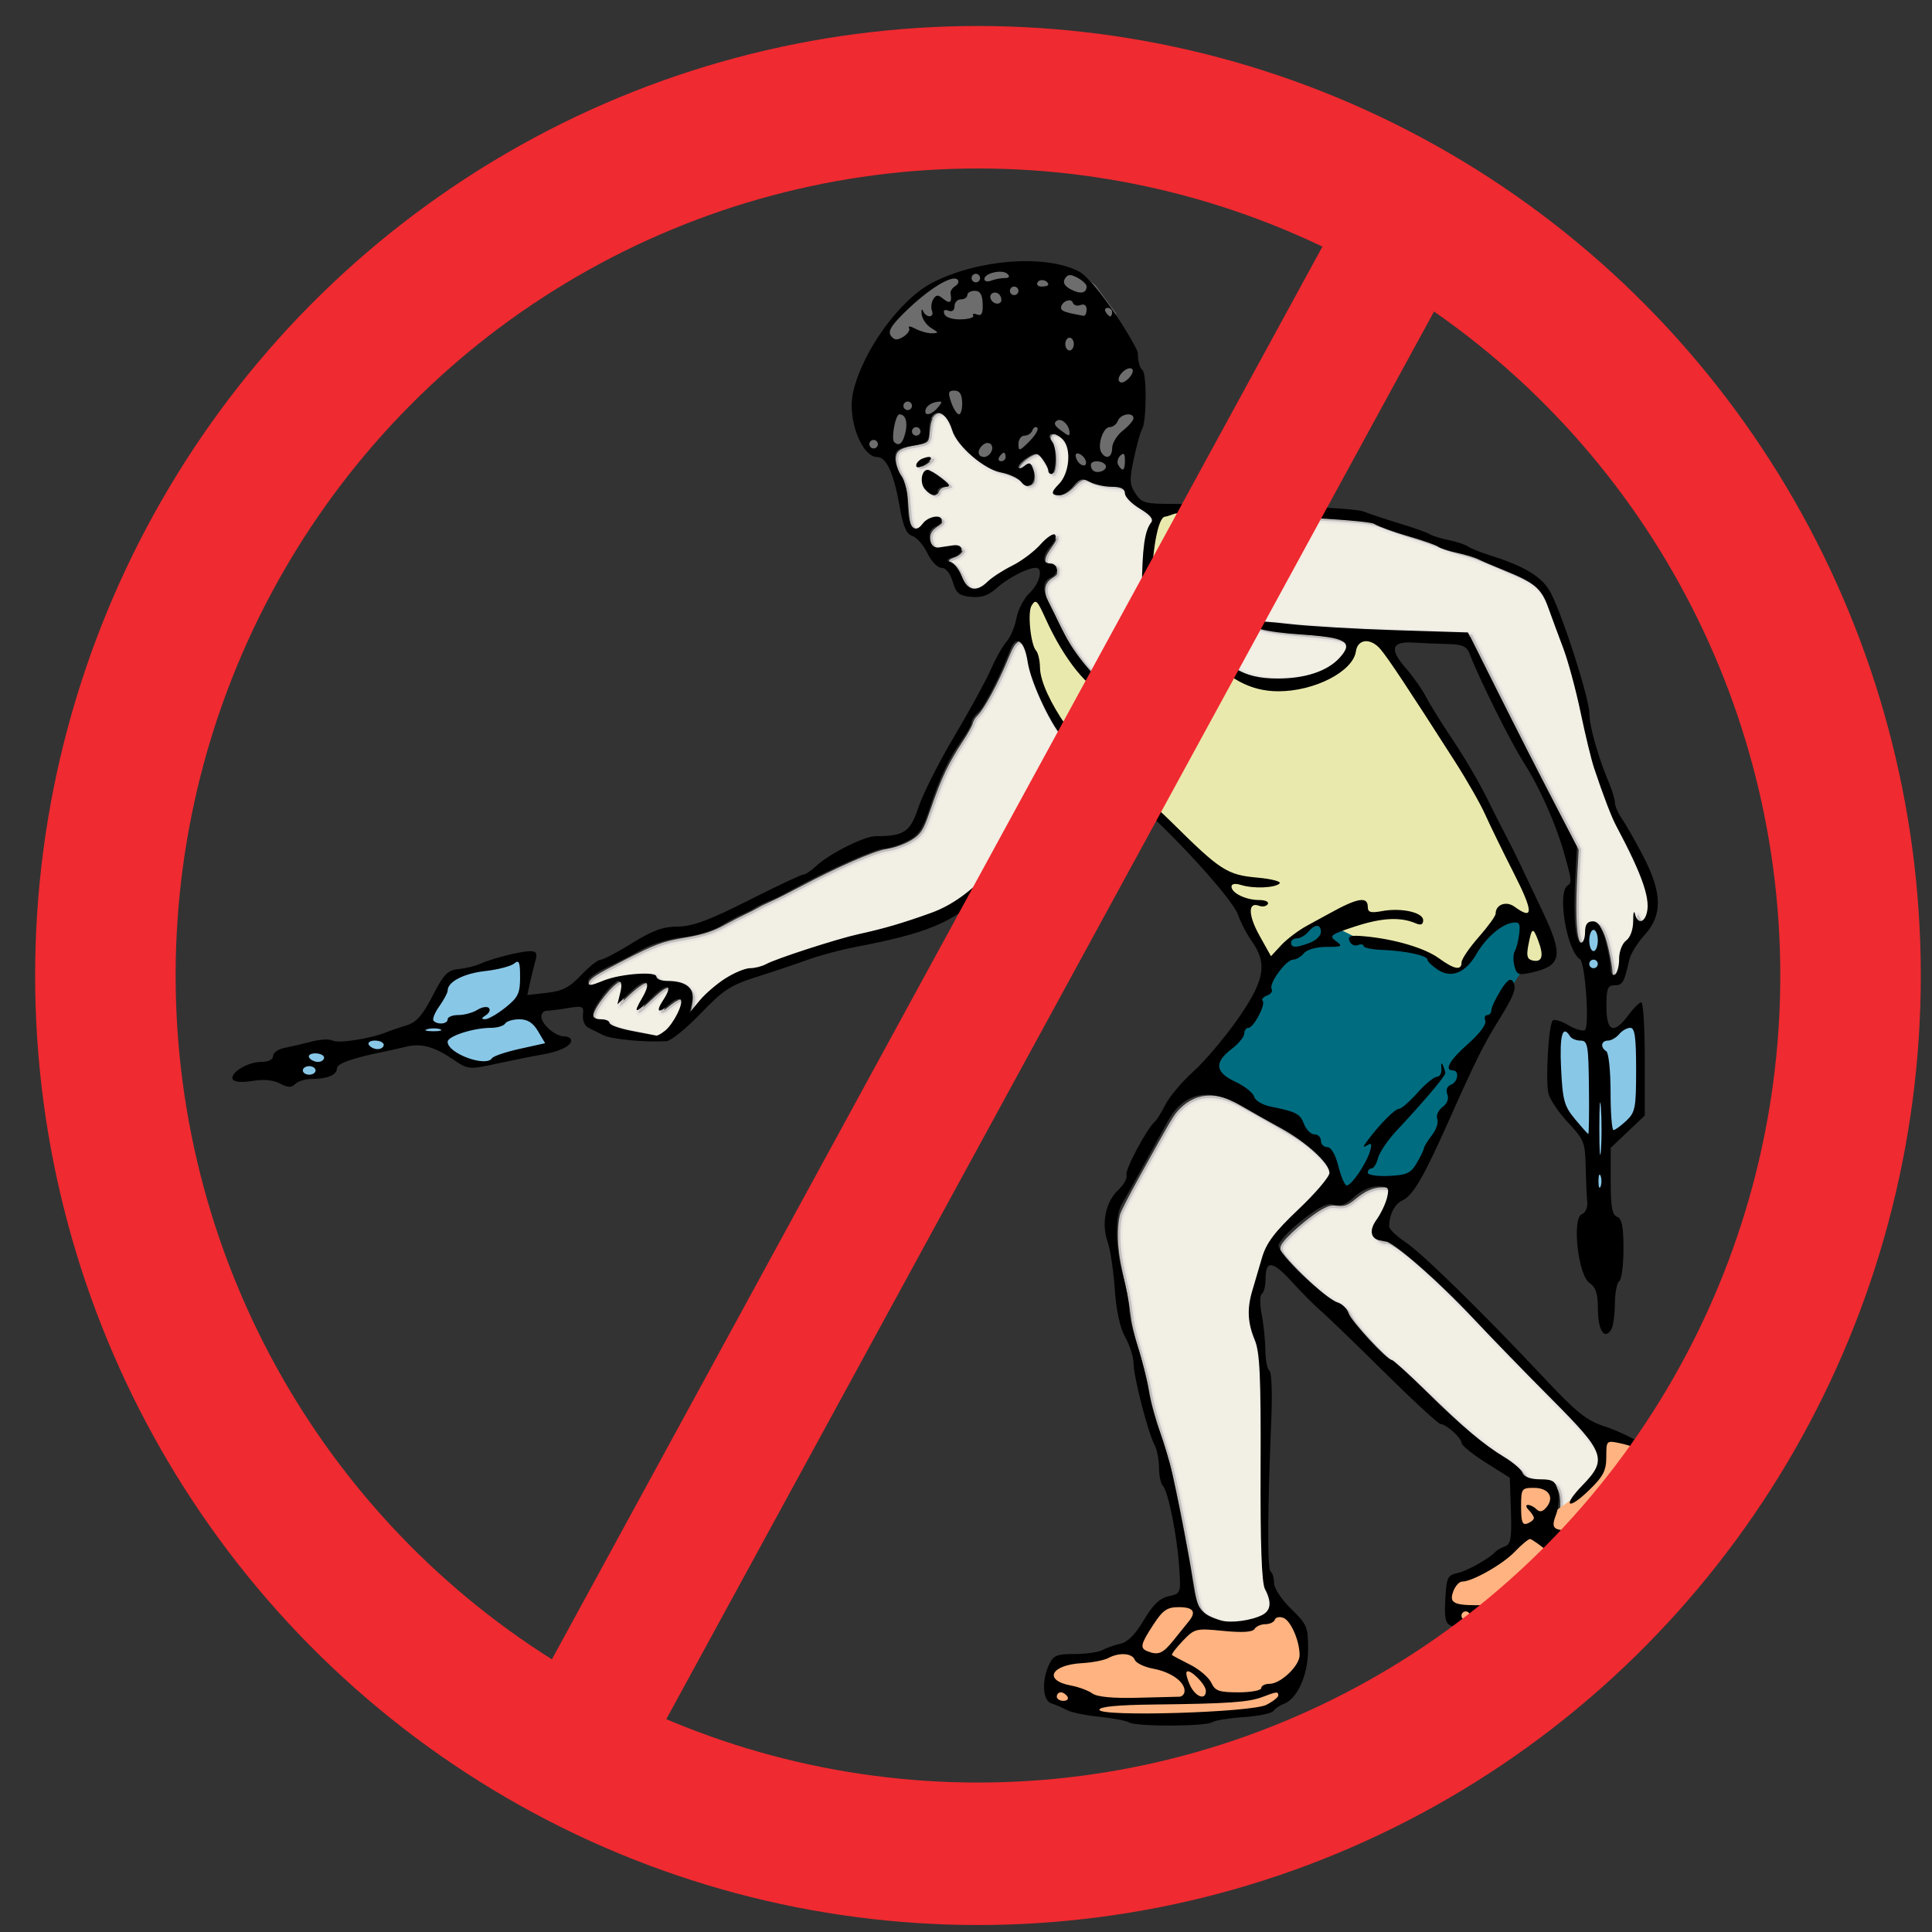 <?xml version="1.0" encoding="UTF-8" standalone="no"?>
<!-- Created with Inkscape (http://www.inkscape.org/) -->

<svg
   xmlns:dc="http://purl.org/dc/elements/1.1/"
   xmlns:cc="http://creativecommons.org/ns#"
   xmlns:rdf="http://www.w3.org/1999/02/22-rdf-syntax-ns#"
   xmlns:svg="http://www.w3.org/2000/svg"
   xmlns="http://www.w3.org/2000/svg"
   xmlns:sodipodi="http://sodipodi.sourceforge.net/DTD/sodipodi-0.dtd"
   xmlns:inkscape="http://www.inkscape.org/namespaces/inkscape"
   width="120mm"
   height="120mm"
   viewBox="0 0 120 120"
   version="1.1"
   id="svg7032"
   inkscape:version="0.92.2 5c3e80d, 2017-08-06"
   sodipodi:docname="nolawndartsboy-pd.svg">
  <rect x="0" y="0" width="120" height="120" fill="#333333" stroke="none"/>
  <defs
     id="defs7026" />
  <sodipodi:namedview
     id="base"
     pagecolor="#ffffff"
     bordercolor="#666666"
     borderopacity="1.0"
     inkscape:pageopacity="0.0"
     inkscape:pageshadow="2"
     inkscape:zoom="1.8024561"
     inkscape:cx="385.29297"
     inkscape:cy="326.29291"
     inkscape:document-units="mm"
     inkscape:current-layer="layer1"
     showgrid="false"
     inkscape:snap-global="false"
     fit-margin-top="0"
     fit-margin-left="0"
     fit-margin-right="0"
     fit-margin-bottom="0"
     inkscape:window-width="1436"
     inkscape:window-height="856"
     inkscape:window-x="4"
     inkscape:window-y="0"
     inkscape:window-maximized="1" />
  <g
     inkscape:label="Layer 1"
     inkscape:groupmode="layer"
     id="layer1"
     transform="translate(-67.321,-25.718)">
    <g
       id="g7721">
      <g
         transform="translate(14.432,-12.828)"
         id="g7656">
        <path
           style="fill:#6d6d6d;fill-opacity:1;stroke:none;stroke-width:0.265px;stroke-linecap:butt;stroke-linejoin:miter;stroke-opacity:1"
           d="m 115.411,54.895 -3.569,0.863 -0.748,0.288 -0.633,0.288 -2.648,2.936 -1.439,4.375 -0.23,1.554 0.979,1.439 h 0.806 l 1.324,-0.518 1.209,-0.345 v -1.324 l 2.13,0.748 1.439,3.166 8.692,2.533 0.288,-3.396 0.863,-3.569 -0.633,-3.166 -0.979,-1.036 -0.058,-1.727 -1.266,-1.727 -1.151,-0.921 z"
           id="path7647"
           inkscape:connector-curvature="0"
           sodipodi:nodetypes="ccccccccccccccccccccccc" />
        <path
           inkscape:connector-curvature="0"
           style="opacity:1;fill:#f2efe4;fill-opacity:1;stroke:#e8e5e2;stroke-width:1.151;stroke-miterlimit:4;stroke-dasharray:none;stroke-opacity:0.796"
           d="m 420.213,242.785 c -0.773,-6.2e-4 -1.447,0.627 -1.775,1.736 -0.124,0.419 -0.289,1.545 -0.367,2.502 -0.201,2.477 -0.601,2.829 -3.812,3.371 -2.161,0.364 -3.457,0.85 -3.842,1.438 -0.595,0.909 -0.293,2.648 0.857,4.943 1.448,2.888 1.531,3.253 1.887,8.227 0.146,2.043 0.311,2.976 0.639,3.619 0.721,1.413 1.241,1.399 2.635,-0.062 0.989,-1.037 2.164,-1.629 3.229,-1.629 1.542,0 1.822,1.247 0.471,2.094 -1.15,0.72 -1.709,1.295 -1.865,1.916 -0.218,0.869 0.097,2.074 0.701,2.678 0.493,0.493 0.66,0.533 1.672,0.402 3.223,-0.417 4.271,-0.421 4.717,-0.018 0.238,0.215 0.432,0.516 0.432,0.668 0,0.586 -1.132,1.595 -2.182,1.943 -0.595,0.198 -1.082,0.43 -1.082,0.518 0,0.088 0.334,0.319 0.742,0.514 0.848,0.404 1.716,1.583 2.713,3.686 0.846,1.785 1.505,2.352 2.742,2.352 0.956,0 0.905,0.03 3.969,-2.33 0.744,-0.573 2.211,-1.523 3.262,-2.109 3.54,-1.977 5.383,-3.275 7.459,-5.258 2.364,-2.258 3.248,-2.922 3.895,-2.922 0.666,0 0.597,1.009 -0.143,2.102 -0.329,0.486 -0.916,1.357 -1.305,1.936 -1.036,1.542 -0.894,2.707 0.33,2.707 0.568,0 1.377,0.369 1.625,0.74 0.232,0.348 0.2,1.399 -0.057,1.879 -0.122,0.228 -0.645,0.662 -1.162,0.965 -1.428,0.837 -1.797,2.112 -1.145,3.949 0.6,1.689 5.116,10.51 6.236,12.18 2.524,3.762 5.745,7.412 7.605,8.619 0.813,0.527 1.149,0.62 1.988,0.545 1.613,-0.145 2.904,-1.039 3.66,-2.537 1.828,-3.62 2.545,-9.181 3.059,-23.729 0.246,-6.973 0.558,-9.252 1.547,-11.281 0.862,-1.77 0.734,-2.035 -1.762,-3.691 -2.388,-1.585 -3.617,-2.81 -3.91,-3.9 -0.29,-1.075 -0.778,-1.309 -3.113,-1.486 -2.099,-0.159 -4.047,-0.606 -5.201,-1.195 -1.464,-0.747 -2.006,-0.593 -3.578,1.01 -1.618,1.65 -2.972,2.361 -4.096,2.15 -1.334,-0.25 -1.203,-0.767 0.84,-3.301 1.231,-1.526 1.716,-3.096 1.734,-5.609 0.013,-1.721 -0.07,-2.333 -0.389,-2.936 -0.786,-1.483 -1.949,-2.395 -3.061,-2.395 -0.704,0 -0.703,0.327 0.004,1.689 1.282,2.471 0.824,8.1 -0.613,7.549 -0.207,-0.08 -0.473,-0.51 -0.594,-0.957 -0.337,-1.251 -1.853,-3.459 -2.484,-3.617 -0.725,-0.182 -2.52,0.805 -3.561,1.957 -0.614,0.679 -0.717,0.898 -0.449,0.949 0.191,0.037 0.714,-0.183 1.164,-0.488 0.971,-0.659 1.03,-0.665 1.455,-0.174 0.787,0.91 1.075,3.136 0.543,4.188 -0.151,0.299 -0.538,0.671 -0.861,0.826 -0.695,0.333 -1.239,0.114 -2.158,-0.869 -0.688,-0.735 -2.847,-1.747 -4.531,-2.125 -4.486,-1.007 -10.177,-6.009 -11.768,-10.342 -0.545,-1.484 -1.538,-3.041 -2.148,-3.367 -0.271,-0.145 -0.539,-0.217 -0.797,-0.217 z m -2.094,10.135 c 0.302,0.008 0.49,0.087 0.49,0.232 0,0.371 -0.57,0.99 -1.445,1.57 -1.264,0.837 -2.252,0.912 -2.252,0.17 0,-0.692 0.833,-1.418 2.045,-1.783 0.446,-0.134 0.861,-0.197 1.162,-0.189 z m -0.605,3.004 c 0.262,0.008 0.626,0.104 0.922,0.256 1.727,0.885 4.309,2.951 4.309,3.447 0,0.144 -0.506,0.351 -1.123,0.463 -0.708,0.128 -1.189,0.344 -1.305,0.584 -0.101,0.209 -0.267,0.552 -0.369,0.762 -0.102,0.21 -0.482,0.411 -0.848,0.447 -0.804,0.081 -2.136,-0.983 -2.59,-2.068 -0.608,-1.455 -0.182,-3.561 0.781,-3.867 0.059,-0.019 0.135,-0.026 0.223,-0.023 z m 63.779,10.896 -0.742,0.719 c -1.579,1.528 -4.121,7.506 -4.424,10.406 -0.409,3.918 1.766,9.728 6.08,16.246 4.285,6.473 7.886,9.3 13.092,10.275 2.959,0.555 8.586,0.353 11.502,-0.412 3.934,-1.033 7.132,-3.097 8.551,-5.518 0.467,-0.796 0.523,-1.049 0.326,-1.48 -0.544,-1.193 -2.567,-1.66 -9.859,-2.279 -7.782,-0.66 -10.985,-1.247 -11.816,-2.166 -0.214,-0.236 -0.33,-0.58 -0.26,-0.764 0.18,-0.468 2.483,-0.442 7.764,0.094 7.827,0.793 18.107,1.353 32.082,1.746 4.547,0.128 8.884,0.288 9.637,0.354 l 1.367,0.119 5.893,11.783 c 5.531,11.063 9.626,19.096 16.711,32.779 l 2.984,5.766 -0.279,5.111 c -0.485,8.891 -0.326,14.3 0.477,16.307 0.645,1.611 1.241,1.051 1.496,-1.402 0.192,-1.854 0.35,-2.173 1.217,-2.475 1.591,-0.555 2.733,0.731 3.68,4.141 0.601,2.164 1.309,5.896 1.309,6.895 0,0.449 0.119,0.935 0.264,1.08 0.687,0.687 1.221,-0.407 1.494,-3.064 0.265,-2.578 0.511,-3.295 1.506,-4.383 0.447,-0.489 0.98,-1.216 1.184,-1.615 0.309,-0.604 0.757,-3.436 0.771,-4.875 0.007,-0.646 0.32,-0.425 0.77,0.543 0.885,1.905 2.246,0.802 2.445,-1.982 0.211,-2.953 -1.377,-7.476 -5.436,-15.477 -4.802,-9.466 -7.16,-16.312 -9.869,-28.668 -2.112,-9.631 -3.073,-12.963 -6.191,-21.432 -2.631,-7.146 -2.827,-7.566 -4.215,-9.039 -1.685,-1.788 -2.275,-2.095 -11.732,-6.117 -2.338,-0.994 -4.848,-1.868 -6.936,-2.416 -1.799,-0.472 -4.018,-1.195 -4.93,-1.605 -0.912,-0.41 -3.761,-1.404 -6.334,-2.207 -2.573,-0.803 -5.72,-1.879 -6.994,-2.391 -2.63,-1.056 -3.628,-1.21 -11.062,-1.717 -9.338,-0.637 -15.062,-0.851 -23.211,-0.865 z m -42.514,29.549 c -0.652,0.03 -1.249,0.96 -2.225,3.373 -2.406,5.948 -5.845,12.315 -7.48,13.848 -0.427,0.4 -0.815,1.077 -1.018,1.773 -0.191,0.657 -1.155,2.384 -2.309,4.139 -3.39,5.157 -4.98,8.507 -7.465,15.74 -1.443,4.2 -2.029,5.366 -3.283,6.521 -1.585,1.461 -4.691,2.805 -7.539,3.26 -2.936,0.469 -11.619,4.284 -20.447,8.984 -2.362,1.257 -5.247,2.705 -6.41,3.215 -1.163,0.51 -2.608,1.22 -3.211,1.578 -0.603,0.358 -1.93,1.036 -2.947,1.506 -1.017,0.47 -2.974,1.479 -4.35,2.244 -3.102,1.725 -5.447,2.499 -9.842,3.246 -5.245,0.892 -6.812,1.473 -14.191,5.26 -6.473,3.322 -7.949,4.268 -7.949,5.104 0,0.712 0.478,0.691 2.717,-0.119 3.382,-1.224 6.037,-1.701 9.631,-1.727 l 3.104,-0.021 0.486,0.602 c 0.58,0.715 1.566,1.031 3.221,1.031 2.621,0 4.823,1.219 5.195,2.877 0.118,0.526 0.077,1.366 -0.119,2.393 -0.166,0.871 -0.303,1.615 -0.303,1.656 -1.4e-4,0.041 0.724,-0.79 1.607,-1.848 3.467,-4.151 9.521,-8.116 12.412,-8.127 0.935,-0.004 2.545,-0.485 4.623,-1.381 4.558,-1.964 14.425,-5.045 22.477,-7.02 6.663,-1.634 15.226,-4.396 18.062,-5.826 3.761,-1.897 6.531,-4.057 10.559,-8.229 1.429,-1.48 3.509,-3.861 4.623,-5.291 5.177,-6.644 14.617,-22.002 14.617,-23.781 0,-0.445 -0.311,-0.942 -1.127,-1.793 -2.043,-2.13 -4.569,-6.511 -6.689,-11.607 -1.106,-2.656 -1.672,-4.473 -2.189,-7.029 -0.497,-2.455 -1.296,-4.303 -1.955,-4.512 -0.097,-0.031 -0.192,-0.043 -0.285,-0.039 z m -93.566,79.773 c -1.321,0 -6.012,5.909 -6.012,7.574 0,0.681 0.596,1.127 1.506,1.127 1.088,0 2.151,0.388 2.414,0.879 0.334,0.624 2.388,1.288 6.74,2.18 2.214,0.454 4.08,0.833 4.146,0.842 0.066,0.009 0.559,-0.261 1.096,-0.602 1.375,-0.872 2.466,-2.231 3.584,-4.463 1.057,-2.11 1.27,-3.404 0.561,-3.404 -0.449,0 -1.648,0.762 -2.953,1.879 -0.47,0.402 -1.092,0.732 -1.383,0.732 -0.462,0 -0.51,-0.072 -0.385,-0.572 0.079,-0.315 0.579,-1.315 1.111,-2.225 1.1,-1.879 1.268,-2.763 0.479,-2.523 -0.714,0.217 -1.701,1.006 -4.117,3.289 -1.981,1.872 -2.791,2.395 -2.791,1.799 0,-0.128 0.539,-1.261 1.197,-2.516 1.143,-2.179 1.459,-3.373 0.973,-3.674 -0.418,-0.258 -2.268,1.055 -4.398,3.123 -1.201,1.166 -2.123,1.91 -2.123,1.717 0,-0.188 0.203,-1.196 0.451,-2.24 0.459,-1.931 0.426,-2.922 -0.096,-2.922 z m 138.033,26.668 c -2.552,-0.027 -4.768,0.955 -6.752,2.957 -1.351,1.364 -1.614,1.807 -9.141,15.408 -2.645,4.779 -4.517,8.412 -4.703,9.123 -0.472,1.809 -0.606,4.865 -0.33,7.582 0.252,2.479 0.51,3.853 1.727,9.186 0.368,1.615 0.813,4.167 0.988,5.67 0.342,2.929 0.76,4.771 2.098,9.232 1.042,3.477 2.06,7.544 2.395,9.572 0.431,2.615 1.269,5.698 2.928,10.77 0.881,2.692 1.862,5.923 2.18,7.18 1.235,4.887 3.973,18.889 5.213,26.65 1.094,6.852 1.754,8.005 5.332,9.34 0.779,0.291 1.612,0.58 1.852,0.643 0.877,0.228 4.833,-0.076 6.455,-0.496 3.373,-0.873 4.425,-1.838 4.234,-3.885 -0.059,-0.629 -0.343,-1.662 -0.633,-2.295 -0.29,-0.633 -0.589,-1.489 -0.664,-1.902 -0.436,-2.409 -0.639,-9.905 -0.809,-29.797 -0.117,-13.783 -0.279,-22.915 -0.424,-23.912 -0.129,-0.887 -0.634,-2.796 -1.121,-4.242 -0.749,-2.222 -0.902,-2.991 -0.998,-4.969 -0.07,-1.433 -0.011,-2.861 0.15,-3.684 0.401,-2.038 3.21,-11.383 3.734,-12.424 1.006,-1.996 2.662,-3.955 7.482,-8.855 4.911,-4.992 6.545,-6.831 7.197,-8.092 0.293,-0.566 0.28,-0.712 -0.131,-1.641 -0.592,-1.337 -4.026,-4.717 -6.693,-6.586 -1.899,-1.33 -11.616,-6.945 -14.953,-8.641 -2.44,-1.24 -4.628,-1.871 -6.613,-1.893 z m 40.273,21.527 c -1.85,0.008 -3.666,0.795 -5.689,2.465 -2.07,1.709 -2.893,2.027 -4.781,1.852 -1.428,-0.133 -1.635,-0.096 -2.9,0.531 -3.015,1.494 -9.491,7.141 -9.855,8.594 -0.077,0.308 0.003,0.804 0.189,1.164 0.85,1.643 6.505,7.373 10.041,10.172 0.836,0.662 2.288,1.615 3.225,2.119 1.722,0.927 2.125,1.326 2.936,2.902 1.113,2.165 7.405,9.046 9.566,10.461 1.54,1.008 3.625,2.878 8.906,7.984 8.216,7.944 11.832,11.027 16.707,14.244 3.323,2.193 4.998,3.553 5.447,4.422 0.501,0.968 1.468,1.334 4.303,1.627 2.173,0.225 2.655,0.345 3.107,0.77 0.775,0.728 1.236,2.535 1.139,4.465 -0.045,0.885 -0.026,1.583 0.041,1.553 0.77,-0.352 2.627,-1.938 3.094,-2.641 0.328,-0.494 1.526,-1.918 2.664,-3.166 2.407,-2.64 3.157,-3.96 3.154,-5.551 -0.005,-2.692 -1.655,-4.761 -13.363,-16.75 -5.266,-5.392 -10.702,-10.978 -12.078,-12.414 -13.554,-14.139 -22.508,-22.082 -24.893,-22.082 -1.085,0 -2.088,-0.582 -2.436,-1.414 -0.405,-0.969 -0.179,-1.94 0.805,-3.484 1.121,-1.758 2.347,-4.473 2.629,-5.818 0.359,-1.712 0.065,-2.013 -1.957,-2.004 z"
           transform="scale(0.265)"
           id="path7620" />
        <path
           style="fill:#89c7e7;fill-opacity:1;stroke:none;stroke-width:0.265px;stroke-linecap:butt;stroke-linejoin:miter;stroke-opacity:1"
           d="m 152.136,96.052 0.288,1.439 -0.115,5.468 0.748,-0.173 1.612,-1.036 v 3.742 l 0.115,2.245 -1.842,1.727 h -0.115 v 3.626 l -0.691,3.511 -0.403,-6.907 -0.633,-0.921 -1.439,-1.957 -0.23,-4.663 1.554,0.691 0.691,0.115 -0.173,-4.317 -0.058,-1.554 v -0.748 l 0.403,-0.23 z m -66.369,2.821 -0.403,2.072 1.151,1.554 1.036,0.921 -4.317,1.151 -1.151,0.173 -3.281,-1.784 -1.439,0.518 -2.533,0.691 -1.209,0.173 -0.576,1.094 -2.36,-0.115 1.151,-1.612 2.59,-0.173 2.302,-0.633 2.36,-0.345 1.842,-3.339 3.799,-0.979 h 1.036 z"
           id="path7618"
           inkscape:connector-curvature="0" />
        <path
           style="fill:#ffb380;stroke:none;stroke-width:0.265px;stroke-linecap:butt;stroke-linejoin:miter;stroke-opacity:1"
           d="m 126.521,137.726 1.094,1.439 0.345,0.173 2.245,0.173 2.475,-1.036 1.209,1.497 v 1.554 l -0.979,2.418 -1.497,0.921 -7.31,0.518 -2.418,-0.345 -2.187,-0.403 -1.381,-0.748 0.23,-2.13 3.051,-0.518 1.957,-0.403 0.863,-1.612 0.921,-1.094 z m 26.248,-2.36 -2.245,2.763 -0.633,0.518 -2.302,0.403 -4.49,0.345 -0.23,-1.094 v -1.381 l 2.302,-0.921 2.302,-2.015 -0.345,-0.576 -0.058,-2.59 2.072,-0.058 0.173,0.863 -0.345,1.151 2.015,-1.439 1.266,-1.266 0.115,-2.245 1.036,-0.173 2.475,1.381 0.288,2.763 -0.806,1.612 -0.576,0.806 -1.497,0.345 z"
           id="path7616"
           inkscape:connector-curvature="0" />
        <path
           style="fill:#eae9ad;fill-opacity:1;stroke:none;stroke-width:0.265px;stroke-linecap:butt;stroke-linejoin:miter;stroke-opacity:1"
           d="m 132.392,99.678 -1.381,-2.475 -2.475,-4.144 -3.626,-3.742 -2.705,-2.13 -2.36,-2.015 -1.727,-2.36 -1.036,-2.36 -0.288,-1.612 -0.576,-1.784 0.863,-1.439 0.403,-0.345 1.266,2.993 1.727,2.418 1.439,0.863 0.921,-0.173 1.036,-1.497 0.173,-3.569 -0.058,-3.339 0.403,-1.554 0.748,-1.266 1.784,-0.058 -0.863,1.612 -0.403,2.36 1.266,3.396 1.439,1.842 2.015,1.612 2.993,0.173 2.13,-0.691 0.863,-0.806 0.921,-1.727 1.669,0.288 0.288,1.036 3.742,5.699 5.353,9.958 0.863,3.281 -1.094,0.633 -12.318,0.633 z"
           id="path7614"
           inkscape:connector-curvature="0" />
        <path
           style="fill:#006c80;fill-opacity:1;stroke:none;stroke-width:0.265px;stroke-linecap:butt;stroke-linejoin:miter;stroke-opacity:1"
           d="m 136.019,95.303 -1.842,0.806 -1.266,0.806 -1.209,2.072 -1.209,2.648 -2.993,3.511 4.029,2.59 2.705,1.612 1.151,0.979 0.518,2.072 0.633,0.23 1.151,-0.691 2.475,0.115 0.921,-0.863 3.281,-6.85 2.072,-3.972 1.036,-1.612 -0.23,-0.576 0.518,-2.36 -1.381,-0.691 -1.669,1.9 -0.921,1.497 -0.23,0.23 h -0.806 l -1.036,-0.921 -1.957,-0.576 -1.9,-0.115 -2.072,-1.036 z"
           id="path7069"
           inkscape:connector-curvature="0" />
        <path
           style="fill:#000000;stroke-width:0.265"
           d="m 123.025,145.529 c -0.218,-0.116 -1.067,-0.276 -1.886,-0.356 -0.819,-0.08 -1.712,-0.265 -1.984,-0.413 -0.272,-0.147 -0.704,-0.332 -0.958,-0.411 -0.545,-0.169 -0.623,-1.371 -0.156,-2.396 0.268,-0.587 0.472,-0.674 1.591,-0.674 0.706,0 1.491,-0.112 1.743,-0.249 0.253,-0.137 0.757,-0.314 1.121,-0.393 0.436,-0.095 0.926,-0.594 1.437,-1.461 0.563,-0.955 0.987,-1.362 1.543,-1.484 0.761,-0.167 0.766,-0.182 0.656,-1.796 -0.135,-1.985 -0.681,-4.712 -1.012,-5.054 -0.134,-0.138 -0.243,-0.652 -0.243,-1.142 0,-0.49 -0.126,-1.126 -0.28,-1.415 -0.405,-0.757 -1.293,-4.21 -1.301,-5.055 -0.003,-0.396 -0.236,-1.128 -0.516,-1.627 -0.328,-0.585 -0.56,-1.646 -0.651,-2.985 -0.078,-1.142 -0.278,-2.467 -0.444,-2.943 -0.401,-1.145 -0.125,-2.479 0.664,-3.22 0.351,-0.33 0.58,-0.752 0.509,-0.938 -0.114,-0.298 1.312,-2.962 1.771,-3.31 0.096,-0.073 0.387,-0.546 0.646,-1.052 0.259,-0.506 1.044,-1.434 1.744,-2.063 0.7,-0.629 1.933,-2.087 2.741,-3.239 1.67,-2.384 1.869,-3.452 0.896,-4.819 -0.315,-0.442 -0.705,-1.19 -0.867,-1.661 -0.408,-1.187 -5.521,-6.608 -7.291,-7.732 -0.8,-0.508 -1.717,-1.163 -2.037,-1.457 l -0.582,-0.533 -0.741,1.256 c -0.408,0.691 -0.89,1.412 -1.072,1.602 -0.182,0.19 -0.331,0.418 -0.331,0.506 0,0.476 -2.538,3.894 -3.711,4.997 -1.967,1.85 -3.509,2.494 -8.063,3.366 -0.873,0.167 -2.183,0.52 -2.91,0.784 -0.728,0.264 -2.156,0.744 -3.175,1.066 -1.606,0.508 -2.067,0.809 -3.469,2.269 -0.889,0.926 -1.842,1.699 -2.117,1.717 -1.286,0.085 -3.427,-0.115 -3.921,-0.366 -0.301,-0.153 -0.726,-0.366 -0.944,-0.473 -0.218,-0.107 -0.366,-0.462 -0.328,-0.788 0.064,-0.546 -0.01,-0.58 -0.926,-0.428 -0.547,0.09 -1.144,0.166 -1.326,0.167 -0.182,0.002 -0.331,0.163 -0.331,0.359 0,0.479 0.862,1.232 1.41,1.232 0.243,0 0.442,0.115 0.442,0.255 0,0.346 -0.735,0.697 -1.852,0.885 -0.509,0.085 -1.737,0.331 -2.729,0.546 -1.782,0.387 -1.814,0.384 -2.759,-0.257 -1.175,-0.797 -1.975,-1.013 -2.917,-0.785 -0.397,0.096 -1.02,0.235 -1.384,0.309 -1.944,0.394 -2.91,0.738 -2.91,1.037 0,0.406 -0.592,0.655 -1.556,0.655 -0.396,0 -0.86,0.14 -1.031,0.312 -0.24,0.24 -0.46,0.233 -0.948,-0.028 -0.41,-0.219 -1.014,-0.277 -1.698,-0.161 -0.626,0.106 -1.129,0.07 -1.226,-0.086 -0.238,-0.386 0.899,-1.095 1.756,-1.095 0.45,0 0.735,-0.142 0.735,-0.367 0,-0.202 0.327,-0.43 0.728,-0.507 0.4,-0.077 1.162,-0.254 1.693,-0.393 0.531,-0.139 1.106,-0.165 1.279,-0.059 0.317,0.196 2.338,-0.113 3.312,-0.506 0.291,-0.118 0.879,-0.319 1.306,-0.448 0.586,-0.177 0.976,-0.623 1.593,-1.821 0.693,-1.348 0.935,-1.599 1.605,-1.663 0.434,-0.042 1.027,-0.185 1.318,-0.318 0.729,-0.334 2.542,-0.794 3.14,-0.795 0.386,-10e-4 0.457,0.128 0.324,0.594 -0.093,0.327 -0.245,0.94 -0.336,1.362 l -0.167,0.767 1.217,-0.137 c 0.961,-0.108 1.408,-0.339 2.123,-1.097 0.498,-0.528 1.043,-0.96 1.212,-0.96 0.168,0 1.047,-0.462 1.953,-1.026 1.265,-0.788 1.923,-1.028 2.838,-1.034 0.921,-0.006 1.913,-0.373 4.386,-1.62 1.758,-0.887 3.298,-1.612 3.423,-1.612 0.125,0 0.475,-0.233 0.777,-0.517 0.815,-0.766 2.994,-1.864 3.698,-1.864 1.787,0 2.153,-0.248 2.673,-1.81 0.274,-0.824 1.277,-2.807 2.228,-4.408 0.952,-1.601 1.972,-3.467 2.267,-4.146 0.295,-0.68 0.732,-1.454 0.971,-1.72 0.239,-0.266 0.515,-0.92 0.614,-1.454 0.099,-0.533 0.466,-1.239 0.816,-1.567 0.631,-0.592 0.869,-1.564 0.384,-1.564 -0.507,0 -1.75,0.645 -2.428,1.26 -0.507,0.459 -0.938,0.607 -1.587,0.545 -0.748,-0.072 -0.932,-0.224 -1.145,-0.945 -0.156,-0.528 -0.425,-0.86 -0.697,-0.86 -0.246,0 -0.637,-0.406 -0.876,-0.91 -0.237,-0.5 -0.656,-0.981 -0.931,-1.068 -0.372,-0.118 -0.572,-0.579 -0.787,-1.811 -0.356,-2.047 -0.822,-3.086 -1.384,-3.088 -0.987,-0.005 -1.882,-2.379 -1.514,-4.016 0.575,-2.557 2.912,-5.786 4.942,-6.824 2.801,-1.434 6.914,-1.762 9.029,-0.722 1.156,0.565 3.707,4.753 3.716,5.094 0,0.483 0.124,0.955 0.276,1.049 0.291,0.18 0.276,3.24 -0.018,3.697 -0.094,0.146 -0.319,0.955 -0.5,1.799 -0.287,1.334 -0.275,1.619 0.095,2.183 0.385,0.587 0.602,0.648 2.303,0.648 5.337,0 11.283,0.236 11.868,0.472 0.364,0.146 1.376,0.482 2.249,0.747 0.873,0.264 1.707,0.561 1.852,0.659 0.146,0.098 0.681,0.266 1.191,0.372 0.509,0.106 1.045,0.283 1.191,0.393 0.146,0.11 0.741,0.35 1.323,0.535 2.276,0.721 3.322,1.371 3.839,2.385 0.774,1.517 2.378,6.544 2.378,7.452 0,0.794 0.548,2.726 1.236,4.356 0.193,0.459 0.352,0.998 0.352,1.198 0,0.2 0.193,0.64 0.43,0.978 0.236,0.338 0.832,1.385 1.323,2.327 1.188,2.279 1.214,3.674 0.09,4.9 -0.442,0.482 -0.87,1.174 -0.951,1.538 -0.314,1.412 -0.415,1.587 -0.91,1.587 -0.437,0 -0.511,0.192 -0.511,1.323 0,1.574 0.461,1.752 1.365,0.529 0.323,-0.437 0.684,-0.794 0.802,-0.794 0.118,0 0.215,1.583 0.215,3.517 v 3.517 l -1.058,1.003 -1.058,1.003 v 2.066 c 0,1.592 0.091,2.101 0.397,2.218 0.3,0.115 0.397,0.601 0.397,1.997 0,1.015 -0.119,1.918 -0.265,2.008 -0.146,0.09 -0.266,0.722 -0.269,1.405 -0.002,0.683 -0.108,1.405 -0.235,1.606 -0.415,0.656 -0.819,0.027 -0.819,-1.274 0,-0.976 -0.124,-1.36 -0.527,-1.638 -0.71,-0.489 -1.098,-4.027 -0.468,-4.269 0.225,-0.086 0.369,-0.418 0.332,-0.769 -0.035,-0.339 -0.079,-1.332 -0.097,-2.206 -0.031,-1.468 -0.114,-1.674 -1.085,-2.705 -0.578,-0.614 -1.129,-1.427 -1.225,-1.806 -0.199,-0.794 0.004,-4.284 0.265,-4.545 0.096,-0.096 0.529,0.034 0.961,0.289 0.432,0.255 0.896,0.397 1.03,0.314 0.304,-0.188 0.031,-4.187 -0.301,-4.404 -0.827,-0.541 -1.43,-4.176 -0.761,-4.589 0.269,-0.167 0.254,-0.308 -0.223,-1.999 -0.519,-1.843 -1.523,-4.093 -2.522,-5.655 -0.813,-1.27 -2.739,-5.143 -3.341,-6.714 -0.184,-0.482 -0.444,-0.601 -1.359,-0.623 -0.622,-0.015 -1.588,-0.056 -2.148,-0.091 -1.351,-0.084 -1.498,0.407 -0.472,1.576 0.449,0.512 1.015,1.316 1.258,1.787 0.242,0.471 1.001,1.69 1.686,2.708 0.685,1.019 1.627,2.626 2.094,3.572 0.467,0.946 1.009,2.017 1.206,2.381 0.197,0.364 0.611,1.197 0.921,1.852 0.31,0.655 0.903,1.905 1.319,2.778 1.329,2.79 1.225,3.414 -0.64,3.835 -0.843,0.19 -0.951,0.15 -1.091,-0.408 -0.085,-0.34 -0.075,-0.748 0.022,-0.906 0.098,-0.158 0.222,-0.639 0.276,-1.07 0.083,-0.653 0.013,-0.77 -0.416,-0.704 -0.702,0.107 -1.653,0.933 -2.237,1.942 -0.678,1.171 -1.555,1.532 -2.392,0.983 -0.358,-0.235 -0.651,-0.518 -0.651,-0.631 0,-0.258 -1.379,-0.552 -2.844,-0.608 -0.618,-0.023 -1.124,-0.131 -1.124,-0.238 0,-0.108 -0.163,-0.133 -0.363,-0.057 -0.2,0.077 -0.431,-0.038 -0.514,-0.254 -0.122,-0.317 0.059,-0.374 0.933,-0.294 1.862,0.17 3.746,0.727 4.622,1.365 0.956,0.696 1.407,0.778 1.407,0.254 0,-0.198 0.476,-0.901 1.058,-1.562 0.582,-0.661 1.058,-1.318 1.058,-1.46 0,-0.571 0.656,-0.813 1.176,-0.433 1.191,0.871 1.178,0.325 -0.052,-2.095 -0.691,-1.359 -1.489,-2.996 -1.775,-3.638 -0.286,-0.642 -1.129,-2.12 -1.874,-3.284 -2.911,-4.549 -4.121,-6.374 -4.617,-6.966 -0.612,-0.73 -1.424,-0.665 -1.537,0.123 -0.179,1.248 -2.567,2.478 -4.812,2.478 -1.727,0 -3.155,-0.767 -4.606,-2.476 -2.168,-2.554 -2.968,-5.557 -1.91,-7.171 0.56,-0.854 0.564,-1.574 0.009,-1.361 -0.23,0.088 -0.467,0.161 -0.526,0.161 -0.451,0 -0.834,2.139 -0.878,4.897 -0.058,3.623 -0.335,4.957 -1.216,5.837 -0.531,0.531 -0.742,0.584 -1.482,0.372 -1.178,-0.338 -2.695,-2.214 -3.848,-4.756 -0.535,-1.181 -0.611,-1.251 -0.878,-0.819 -0.258,0.417 -0.054,2.423 0.283,2.79 0.127,0.138 0.237,0.614 0.243,1.058 0.026,1.727 2.728,5.623 4.618,6.658 0.728,0.398 2.335,1.728 3.572,2.955 3.015,2.99 3.43,3.258 5.318,3.429 0.875,0.079 1.493,0.242 1.373,0.362 -0.281,0.281 -1.627,0.334 -2.392,0.095 -0.365,-0.114 -0.595,-0.075 -0.595,0.1 0,0.401 0.892,0.834 1.718,0.834 0.382,0 0.624,0.114 0.538,0.253 -0.086,0.139 -0.33,0.186 -0.543,0.105 -0.7,-0.269 -0.685,0.58 0.033,1.866 l 0.707,1.265 0.636,-0.686 c 0.35,-0.377 1.078,-0.925 1.617,-1.218 0.54,-0.292 1.16,-0.631 1.378,-0.752 1.744,-0.97 2.381,-1.078 2.381,-0.406 0,0.339 0.179,0.393 0.878,0.262 1.193,-0.224 2.562,0.077 2.562,0.564 0,0.273 -0.141,0.332 -0.463,0.194 -0.95,-0.407 -2.099,-0.349 -3.749,0.19 -1.547,0.505 -1.655,0.586 -1.206,0.914 0.445,0.326 0.389,0.36 -0.584,0.36 -0.634,0 -1.212,0.163 -1.406,0.397 -0.181,0.218 -0.485,0.397 -0.676,0.397 -0.434,0 -1.526,1.5 -1.327,1.823 0.081,0.131 -0.047,0.313 -0.286,0.405 -0.238,0.091 -0.361,0.238 -0.274,0.326 0.214,0.214 -0.558,1.68 -0.884,1.68 -0.142,0 -0.258,0.161 -0.258,0.357 0,0.197 -0.357,0.631 -0.794,0.966 -1.088,0.834 -1.015,1.441 0.246,2.029 0.572,0.267 1.093,0.681 1.159,0.92 0.065,0.24 0.519,0.516 1.011,0.615 1.621,0.327 1.846,0.445 2.091,1.089 0.134,0.351 0.424,0.639 0.646,0.639 0.222,0 0.403,0.179 0.403,0.397 0,0.218 0.177,0.397 0.393,0.397 0.245,0 0.506,0.448 0.693,1.191 0.165,0.655 0.397,1.191 0.515,1.191 0.292,0 1.195,-1.31 1.435,-2.084 0.152,-0.49 0.116,-0.581 -0.164,-0.412 -0.278,0.167 -0.272,0.1 0.025,-0.298 0.762,-1.02 1.705,-1.969 1.958,-1.969 0.142,0 0.655,-0.446 1.141,-0.992 0.485,-0.546 1.032,-0.995 1.214,-0.998 0.182,-0.003 0.305,-0.241 0.273,-0.529 -0.032,-0.288 0.007,-0.377 0.086,-0.199 0.079,0.178 0.151,0.401 0.159,0.495 0.015,0.177 -1.304,1.737 -3.031,3.585 -0.546,0.584 -1.065,1.35 -1.153,1.702 -0.088,0.352 -0.267,0.64 -0.397,0.64 -0.13,0 -0.236,0.118 -0.236,0.263 0,0.146 0.577,0.236 1.302,0.203 1.108,-0.05 1.366,-0.167 1.731,-0.785 0.236,-0.399 0.439,-0.818 0.451,-0.931 0.012,-0.113 0.238,-0.48 0.503,-0.817 0.265,-0.337 0.414,-0.789 0.331,-1.005 -0.083,-0.216 0.062,-0.548 0.322,-0.739 0.292,-0.214 0.408,-0.516 0.302,-0.791 -0.105,-0.273 -0.019,-0.503 0.222,-0.596 0.438,-0.168 0.542,-0.888 0.128,-0.888 -0.574,0 -0.208,-0.645 0.941,-1.656 0.699,-0.615 1.147,-1.213 1.067,-1.422 -0.076,-0.199 -0.023,-0.361 0.118,-0.361 0.141,0 0.256,-0.135 0.256,-0.299 0,-0.165 0.254,-0.711 0.565,-1.214 0.392,-0.634 0.628,-0.813 0.769,-0.584 0.258,0.418 0.098,0.85 -0.923,2.495 -0.908,1.461 -1.42,2.495 -3.073,6.21 -1.533,3.443 -2.202,4.594 -2.843,4.892 -0.5,0.232 -0.832,0.874 -0.841,1.629 -0.002,0.163 0.443,0.593 0.989,0.957 1.066,0.711 4.818,4.384 8.665,8.485 1.974,2.104 2.607,2.611 3.704,2.968 0.728,0.236 1.767,0.719 2.309,1.072 0.543,0.353 1.111,0.642 1.263,0.642 0.522,0 0.815,1.318 0.528,2.383 -0.362,1.345 -1.858,3.541 -2.494,3.663 -0.574,0.109 -1.372,0.942 -1.737,1.812 -0.134,0.32 -0.576,0.788 -0.983,1.041 -0.407,0.253 -0.978,0.659 -1.269,0.903 -0.587,0.491 -6.281,1.209 -7.1,0.894 -0.381,-0.146 -0.451,-0.446 -0.386,-1.665 0.071,-1.346 0.141,-1.499 0.74,-1.621 0.594,-0.12 2.042,-0.934 2.381,-1.338 0.073,-0.087 0.332,-0.231 0.576,-0.321 0.371,-0.137 0.432,-0.498 0.375,-2.215 l -0.068,-2.052 -1.491,-0.94 c -0.82,-0.517 -1.495,-1.063 -1.5,-1.212 -0.01,-0.32 -0.967,-1.183 -1.31,-1.183 -0.13,0 -1.711,-1.459 -3.513,-3.241 -1.802,-1.783 -3.569,-3.488 -3.927,-3.79 -0.358,-0.302 -1.162,-1.11 -1.787,-1.795 -1.218,-1.337 -1.643,-1.38 -1.643,-0.169 0,0.419 -0.104,0.827 -0.23,0.905 -0.128,0.079 -0.133,0.645 -0.011,1.272 0.12,0.622 0.224,1.629 0.23,2.239 0.006,0.61 0.119,1.175 0.25,1.256 0.131,0.081 0.187,1.368 0.125,2.86 -0.24,5.71 -0.26,9.492 -0.052,9.621 0.119,0.074 0.217,0.395 0.217,0.714 1.4e-4,0.329 0.459,1.024 1.058,1.606 0.988,0.958 1.058,1.126 1.057,2.514 -0.001,1.594 -0.667,3.08 -1.522,3.395 -0.254,0.094 -0.541,0.29 -0.639,0.436 -0.098,0.146 -0.931,0.318 -1.852,0.381 -0.921,0.064 -1.794,0.205 -1.939,0.313 -0.359,0.268 -4.663,0.286 -5.159,0.021 z m 8.531,-1.097 c 0.399,-0.206 0.726,-0.464 0.728,-0.573 0.003,-0.26 -0.088,-0.252 -0.973,0.086 -0.867,0.331 -2.136,0.419 -6.764,0.472 -2.236,0.025 -3.373,0.135 -3.373,0.327 0,0.453 9.452,0.17 10.383,-0.311 z m -12.367,-0.507 c -0.09,-0.146 -0.276,-0.265 -0.412,-0.265 -0.137,0 -0.249,0.119 -0.249,0.265 0,0.146 0.186,0.265 0.412,0.265 0.227,0 0.339,-0.119 0.249,-0.265 z m 6.945,0.008 c 0.182,-0.004 0.331,-0.168 0.331,-0.364 0,-0.572 -0.847,-1.172 -1.939,-1.375 -0.557,-0.103 -1.076,-0.352 -1.153,-0.552 -0.161,-0.421 -0.967,-0.476 -1.646,-0.112 -0.258,0.138 -0.995,0.281 -1.636,0.317 -1.937,0.11 -2.41,1.066 -0.686,1.389 0.486,0.091 1.084,0.313 1.33,0.493 0.291,0.213 1.254,0.307 2.758,0.269 1.271,-0.032 2.46,-0.062 2.642,-0.066 z m 1.654,-0.364 c 0,-0.398 -0.99,-1.388 -1.189,-1.189 -0.07,0.07 0.02,0.446 0.2,0.834 0.343,0.738 0.989,0.969 0.989,0.355 z m 3.44,-0.173 c 0,-0.146 0.232,-0.265 0.516,-0.265 0.689,0 1.866,-1.12 1.866,-1.777 0,-0.889 -0.543,-2.141 -1.006,-2.318 -0.242,-0.093 -0.481,-0.043 -0.533,0.111 -0.051,0.154 -0.314,0.28 -0.585,0.28 -0.27,0 -0.574,0.133 -0.674,0.295 -0.123,0.199 -0.758,0.239 -1.941,0.122 -1.71,-0.168 -1.779,-0.151 -2.526,0.628 -0.422,0.441 -0.717,0.837 -0.655,0.881 0.062,0.044 0.573,0.313 1.136,0.598 0.562,0.285 1.147,0.787 1.299,1.114 0.236,0.509 0.483,0.595 1.689,0.595 0.777,0 1.413,-0.119 1.413,-0.265 z m -5.443,-2.977 c 0.379,-0.473 0.806,-1.004 0.95,-1.179 0.475,-0.583 0.271,-0.871 -0.618,-0.871 -0.737,0 -0.994,0.175 -1.588,1.082 -0.796,1.216 -0.852,1.462 -0.378,1.653 0.677,0.273 0.962,0.154 1.634,-0.685 z m 5.51,-1.568 c 0.535,-0.274 0.589,-0.81 0.163,-1.608 -0.205,-0.383 -0.291,-2.786 -0.271,-7.546 0.024,-5.613 -0.047,-7.169 -0.361,-7.92 -0.451,-1.08 -0.492,-1.955 -0.144,-3.101 0.136,-0.447 0.401,-1.348 0.59,-2.003 0.266,-0.922 0.778,-1.602 2.267,-3.013 1.058,-1.002 1.924,-2.021 1.924,-2.263 0,-0.597 -1.432,-1.911 -3.043,-2.791 -0.728,-0.398 -1.822,-1.015 -2.432,-1.371 -2.023,-1.182 -3.57,-0.852 -4.579,0.974 -0.218,0.395 -0.873,1.586 -1.455,2.645 -0.582,1.06 -1.205,2.178 -1.385,2.484 -0.44,0.75 -0.413,2.622 0.062,4.394 0.215,0.8 0.392,1.763 0.394,2.139 0.002,0.376 0.233,1.388 0.513,2.249 0.281,0.861 0.587,2.089 0.68,2.73 0.094,0.641 0.399,1.775 0.678,2.521 0.279,0.746 0.636,1.948 0.793,2.672 0.549,2.532 1.074,5.298 1.298,6.848 0.228,1.572 0.492,1.924 1.729,2.302 0.599,0.183 1.888,0.013 2.58,-0.34 z m 12.898,0.047 c 0,-0.146 -0.119,-0.265 -0.265,-0.265 -0.146,0 -0.265,0.119 -0.265,0.265 0,0.146 0.119,0.265 0.265,0.265 0.146,0 0.265,-0.119 0.265,-0.265 z m 0.794,0 c 0,-0.146 -0.119,-0.265 -0.265,-0.265 -0.146,0 -0.265,0.119 -0.265,0.265 0,0.146 0.119,0.265 0.265,0.265 0.146,0 0.265,-0.119 0.265,-0.265 z m 4.426,-0.424 c -0.088,-0.088 -0.316,-0.097 -0.507,-0.021 -0.211,0.085 -0.148,0.147 0.16,0.16 0.279,0.011 0.435,-0.051 0.347,-0.139 z m -2.497,-0.494 c 0.261,-0.113 0.546,-0.134 0.632,-0.047 0.162,0.162 1.093,-0.305 2.688,-1.349 0.5,-0.327 0.725,-0.595 0.5,-0.595 -0.225,0 -0.908,-0.417 -1.517,-0.926 -0.61,-0.509 -1.194,-0.926 -1.298,-0.926 -0.105,0 -0.533,0.357 -0.951,0.794 -0.749,0.782 -2.636,1.851 -3.266,1.851 -0.177,0 -0.422,0.268 -0.545,0.595 -0.168,0.447 -0.116,0.636 0.207,0.759 0.56,0.213 2.94,0.108 3.55,-0.156 z m 5.214,-2.89 c 0,-0.412 -0.558,-0.69 -1.386,-0.69 -0.532,0 -0.534,0.016 -0.07,0.529 0.549,0.607 1.455,0.707 1.455,0.161 z m 1.935,-1.887 c 0.82,-0.932 1.037,-1.412 1.154,-2.555 0.165,-1.608 -0.203,-2.139 -1.7,-2.458 -0.854,-0.181 -0.86,-0.175 -0.86,0.843 0,0.847 -0.183,1.205 -1.053,2.054 -1.329,1.298 -1.717,1.041 -0.43,-0.285 1.56,-1.606 1.411,-2.027 -1.89,-5.333 -1.564,-1.567 -3.737,-3.803 -4.829,-4.97 -2.303,-2.462 -5.089,-4.886 -5.615,-4.886 -0.78,0 -0.985,-0.569 -0.465,-1.292 0.274,-0.381 0.573,-1.005 0.664,-1.387 0.148,-0.624 0.089,-0.695 -0.583,-0.701 -0.441,-0.004 -1.037,0.265 -1.451,0.654 -0.493,0.464 -0.867,0.609 -1.252,0.486 -0.406,-0.129 -0.927,0.124 -1.994,0.966 -0.795,0.627 -1.452,1.336 -1.46,1.575 -0.017,0.494 2.877,3.276 3.67,3.528 0.287,0.091 0.593,0.39 0.68,0.664 0.156,0.492 2.395,2.914 2.693,2.914 0.085,0 1.033,0.863 2.108,1.918 2.288,2.246 3.564,3.321 4.897,4.125 0.531,0.32 1.034,0.759 1.116,0.974 0.093,0.243 0.503,0.392 1.08,0.392 0.787,0 0.957,0.108 1.107,0.708 0.098,0.389 0.053,1.037 -0.099,1.44 -0.341,0.903 -0.228,1.025 0.967,1.035 0.521,0.005 1.179,0.183 1.462,0.397 0.737,0.557 0.956,0.472 2.083,-0.808 z m 1.24,-0.167 c 0,-0.123 -0.238,0.015 -0.529,0.306 -0.291,0.291 -0.529,0.607 -0.529,0.702 0,0.095 0.238,-0.042 0.529,-0.306 0.291,-0.263 0.529,-0.58 0.529,-0.702 z m -7.144,-0.199 c 0,-0.101 -0.143,-0.326 -0.318,-0.501 -0.176,-0.176 -0.2,-0.318 -0.053,-0.318 0.146,0 0.389,0.124 0.54,0.276 0.191,0.191 0.379,0.152 0.612,-0.129 0.513,-0.618 0.137,-1.205 -0.773,-1.205 -0.773,0 -0.802,0.042 -0.802,1.182 0,0.942 0.081,1.151 0.397,1.03 0.218,-0.084 0.397,-0.235 0.397,-0.336 z m 4.144,-21.257 c -0.073,-0.182 -0.133,-0.033 -0.133,0.331 0,0.364 0.06,0.513 0.133,0.331 0.073,-0.182 0.073,-0.48 0,-0.661 z m 0.02,-4.224 c -0.054,-0.769 -0.098,-0.207 -0.099,1.248 -7.9e-4,1.455 0.043,2.084 0.098,1.398 0.054,-0.686 0.055,-1.877 10e-4,-2.646 z m -0.744,-1.266 c -0.029,-2.64 -0.077,-2.91 -0.52,-2.91 -0.268,0 -0.561,-0.119 -0.651,-0.265 -0.469,-0.758 -0.661,-0.077 -0.56,1.983 0.098,1.999 0.194,2.349 0.864,3.156 0.415,0.499 0.787,0.916 0.827,0.927 0.04,0.011 0.058,-1.291 0.04,-2.891 z m 2.318,2.071 c 0.56,-0.526 0.612,-0.8 0.612,-3.175 0,-2.032 -0.08,-2.6 -0.364,-2.6 -0.2,0 -0.513,0.179 -0.694,0.397 -0.181,0.218 -0.493,0.397 -0.694,0.397 -0.423,0 -0.487,0.422 -0.1,0.661 0.146,0.09 0.265,1.228 0.265,2.529 0,1.301 0.082,2.366 0.181,2.366 0.1,0 0.457,-0.259 0.794,-0.575 z m -81.408,-3.129 c 0,-0.146 -0.179,-0.265 -0.397,-0.265 -0.218,0 -0.397,0.119 -0.397,0.265 0,0.146 0.179,0.265 0.397,0.265 0.218,0 0.397,-0.119 0.397,-0.265 z m 0.529,-0.794 c 0,-0.146 -0.245,-0.265 -0.545,-0.265 -0.3,0 -0.471,0.119 -0.381,0.265 0.09,0.146 0.335,0.265 0.545,0.265 0.21,0 0.381,-0.119 0.381,-0.265 z m 10.43,0.034 c 0.078,-0.127 0.852,-0.388 1.72,-0.58 l 1.578,-0.35 -0.439,-0.743 c -0.31,-0.525 -0.65,-0.743 -1.16,-0.743 -0.397,0 -0.795,0.119 -0.885,0.265 -0.09,0.146 -0.484,0.265 -0.876,0.266 -1.103,0.002 -2.696,0.517 -2.696,0.871 10e-4,0.719 2.395,1.599 2.756,1.014 z m -6.726,-0.828 c 0,-0.146 -0.245,-0.265 -0.545,-0.265 -0.3,0 -0.471,0.119 -0.381,0.265 0.09,0.146 0.335,0.265 0.545,0.265 0.21,0 0.381,-0.119 0.381,-0.265 z m 17.463,-0.868 c 0.542,-0.44 1.187,-1.737 0.972,-1.952 -0.096,-0.096 -0.394,0.022 -0.661,0.264 -0.715,0.647 -0.915,0.535 -0.414,-0.23 0.657,-1.003 0.24,-1.096 -0.7,-0.156 -1.035,1.035 -1.21,1.046 -0.616,0.04 0.648,-1.097 0.248,-1.311 -0.722,-0.386 l -0.811,0.774 0.181,-0.728 c 0.249,-1.001 -0.224,-0.93 -1.053,0.157 -0.812,1.065 -0.854,1.496 -0.146,1.496 0.291,0 0.529,0.102 0.529,0.227 0,0.125 0.625,0.348 1.389,0.494 0.764,0.147 1.449,0.279 1.521,0.293 0.073,0.015 0.311,-0.119 0.529,-0.296 z m -13.952,-0.099 c -0.179,-0.072 -0.536,-0.077 -0.794,-0.01 -0.257,0.067 -0.111,0.126 0.326,0.132 0.437,0.005 0.647,-0.05 0.468,-0.122 z m 0.458,-0.62 c 0,-0.146 0.299,-0.265 0.665,-0.265 0.366,0 0.896,-0.144 1.179,-0.321 0.282,-0.176 0.605,-0.229 0.716,-0.118 0.112,0.112 0.028,0.314 -0.186,0.449 -0.285,0.18 -0.297,0.247 -0.044,0.25 0.19,0.002 0.755,-0.323 1.257,-0.724 0.789,-0.63 0.912,-0.883 0.912,-1.884 0,-0.959 -0.063,-1.105 -0.369,-0.851 -0.203,0.168 -1.007,0.377 -1.786,0.465 -1.345,0.15 -2.343,0.667 -2.343,1.212 0,0.137 -0.235,0.578 -0.521,0.981 -0.287,0.403 -0.445,0.808 -0.353,0.901 0.264,0.264 0.874,0.197 0.874,-0.096 z m 17.259,-2.546 c 0.543,-0.346 1.229,-0.629 1.525,-0.629 0.296,0 0.745,-0.114 0.997,-0.254 0.612,-0.338 4.422,-1.572 5.751,-1.862 1.58,-0.345 2.735,-0.684 4.498,-1.319 2.557,-0.921 4.898,-3.491 7.878,-8.648 0.924,-1.599 0.933,-1.641 0.435,-2.091 -0.763,-0.69 -2.118,-3.529 -2.317,-4.854 -0.199,-1.321 -0.717,-1.693 -1.071,-0.771 -0.633,1.648 -1.638,3.611 -2.004,3.915 -0.225,0.186 -0.408,0.462 -0.408,0.612 0,0.15 -0.268,0.642 -0.595,1.092 -0.807,1.11 -1.401,2.365 -2.014,4.258 -0.42,1.297 -0.676,1.67 -1.4,2.038 -0.487,0.248 -1.151,0.456 -1.474,0.463 -0.493,0.011 -3.545,1.37 -5.497,2.449 -0.849,0.469 -1.296,0.69 -1.72,0.85 -0.218,0.083 -0.575,0.261 -0.794,0.397 -0.218,0.136 -0.575,0.316 -0.794,0.401 -0.218,0.085 -0.808,0.402 -1.311,0.705 -0.503,0.303 -1.56,0.618 -2.35,0.7 -0.79,0.082 -1.927,0.422 -2.526,0.756 -0.599,0.334 -1.595,0.845 -2.214,1.135 -0.618,0.29 -1.124,0.653 -1.124,0.807 0,0.349 0.059,0.348 0.975,-0.017 1.047,-0.416 3.258,-0.581 3.258,-0.243 0,0.151 0.305,0.274 0.679,0.274 1.175,0 1.729,0.456 1.542,1.267 l -0.165,0.717 0.626,-0.76 c 0.344,-0.418 1.07,-1.043 1.613,-1.389 z m 55.502,-1.211 c 0,-0.453 0.194,-0.957 0.438,-1.136 0.26,-0.19 0.437,-0.686 0.436,-1.22 -0.001,-0.495 0.048,-0.691 0.11,-0.436 0.136,0.559 0.493,0.604 0.691,0.088 0.337,-0.878 -0.174,-2.405 -1.867,-5.578 -0.287,-0.537 -0.805,-1.895 -1.364,-3.572 -0.17,-0.509 -0.547,-2.067 -0.838,-3.462 -0.291,-1.395 -0.774,-3.181 -1.072,-3.969 -0.298,-0.788 -0.72,-1.93 -0.938,-2.539 -0.422,-1.181 -0.859,-1.549 -2.739,-2.305 -0.655,-0.263 -1.373,-0.571 -1.596,-0.683 -0.223,-0.112 -0.818,-0.292 -1.323,-0.4 -0.505,-0.108 -1.036,-0.282 -1.182,-0.387 -0.146,-0.105 -0.979,-0.396 -1.852,-0.646 -0.873,-0.251 -1.826,-0.597 -2.117,-0.769 -0.491,-0.29 -10.107,-0.727 -10.902,-0.495 -0.474,0.138 -1.401,2.211 -1.401,3.132 0,1.108 0.472,2.364 1.474,3.925 1.487,2.316 2.643,3.043 4.84,3.043 1.718,0 3.093,-0.462 3.844,-1.291 0.884,-0.977 0.422,-1.258 -2.377,-1.442 -2.252,-0.148 -3.386,-0.451 -3,-0.802 0.063,-0.057 1.067,0.007 2.231,0.143 1.164,0.136 4.141,0.311 6.615,0.389 l 4.498,0.141 1.804,3.613 c 0.992,1.987 2.515,4.982 3.385,6.656 l 1.582,3.043 -0.109,2.117 c -0.122,2.356 0.025,3.836 0.38,3.836 0.129,0 0.235,-0.298 0.235,-0.661 0,-0.46 0.145,-0.661 0.474,-0.661 0.339,0 0.566,0.341 0.794,1.194 0.176,0.657 0.319,1.438 0.319,1.735 0,0.298 0.119,0.467 0.265,0.377 0.146,-0.09 0.265,-0.53 0.265,-0.979 z m -1.323,0.317 c 0,-0.146 -0.119,-0.265 -0.265,-0.265 -0.146,0 -0.265,0.119 -0.265,0.265 0,0.146 0.119,0.265 0.265,0.265 0.146,0 0.265,-0.119 0.265,-0.265 z m -3.701,-1.447 c -0.329,-0.867 -0.401,-0.831 -0.617,0.305 -0.126,0.663 -0.064,0.862 0.293,0.934 0.576,0.116 0.683,-0.294 0.324,-1.238 z m 3.701,-0.009 c 0,-0.364 -0.119,-0.661 -0.265,-0.661 -0.146,0 -0.265,0.298 -0.265,0.661 0,0.364 0.119,0.661 0.265,0.661 0.146,0 0.265,-0.298 0.265,-0.661 z m -17.877,0.139 c 0.373,-0.142 0.679,-0.44 0.679,-0.661 0,-0.514 -0.37,-0.517 -0.794,-0.007 -0.181,0.218 -0.493,0.397 -0.694,0.397 -0.2,0 -0.364,0.119 -0.364,0.265 0,0.333 0.311,0.334 1.173,0.007 z M 122.774,80.879 c 0.584,-0.459 1.013,-2.823 1.039,-5.734 0.023,-2.575 0.17,-3.628 0.579,-4.15 0.157,-0.2 -0.076,-0.484 -0.698,-0.851 -0.513,-0.303 -0.933,-0.733 -0.933,-0.956 0,-0.276 -0.259,-0.406 -0.811,-0.406 -0.446,0 -1.063,-0.135 -1.371,-0.3 -0.467,-0.25 -0.636,-0.206 -1.017,0.265 -0.251,0.31 -0.646,0.564 -0.878,0.564 -0.523,0 -0.532,-0.191 -0.034,-0.689 0.655,-0.655 0.804,-2.166 0.271,-2.755 -0.498,-0.55 -1.139,-0.443 -0.677,0.113 0.302,0.364 0.264,2.007 -0.046,2.008 -0.109,2.91e-4 -0.198,-0.096 -0.198,-0.213 0,-0.118 -0.158,-0.43 -0.35,-0.693 -0.306,-0.419 -0.423,-0.434 -0.926,-0.119 -0.317,0.198 -0.576,0.465 -0.576,0.593 0,0.128 0.169,0.093 0.375,-0.078 0.3,-0.249 0.411,-0.197 0.555,0.259 0.245,0.771 -0.317,1.339 -0.749,0.756 -0.172,-0.232 -0.744,-0.502 -1.27,-0.601 -1.055,-0.197 -2.727,-1.64 -3.024,-2.609 -0.454,-1.479 -1.443,-1.44 -1.443,0.058 0,0.644 -0.121,0.747 -1.058,0.897 -0.873,0.14 -1.057,0.273 -1.05,0.761 0.005,0.326 0.183,0.823 0.397,1.106 0.215,0.284 0.388,1.075 0.388,1.77 0,1.359 0.417,1.896 0.929,1.196 0.337,-0.46 1.187,-0.604 1.187,-0.201 0,0.13 -0.187,0.308 -0.415,0.396 -0.585,0.224 -0.391,1.373 0.217,1.286 0.255,-0.036 0.658,-0.096 0.897,-0.132 0.682,-0.104 0.715,0.506 0.039,0.722 -0.443,0.142 -0.496,0.224 -0.198,0.307 0.225,0.062 0.542,0.466 0.705,0.898 0.335,0.887 0.914,1.004 1.605,0.322 0.258,-0.255 0.943,-0.699 1.521,-0.986 0.579,-0.288 1.37,-0.882 1.759,-1.321 0.389,-0.439 0.795,-0.71 0.902,-0.603 0.107,0.107 -0.003,0.414 -0.244,0.681 -0.547,0.604 -0.566,1.105 -0.043,1.105 0.218,0 0.397,0.166 0.397,0.369 0,0.203 -0.179,0.437 -0.397,0.521 -0.452,0.173 -0.512,0.756 -0.149,1.429 0.136,0.253 0.523,1.042 0.859,1.753 0.747,1.581 2.483,3.604 3.083,3.593 0.242,-0.005 0.625,-0.153 0.851,-0.331 z M 110.328,68.918 c -0.327,-0.395 -0.201,-1.199 0.187,-1.188 0.114,0.003 0.504,0.239 0.868,0.523 0.536,0.419 0.574,0.519 0.198,0.523 -0.255,0.003 -0.463,0.125 -0.463,0.27 0,0.39 -0.417,0.322 -0.791,-0.129 z m -0.532,-1.465 c 0,-0.151 0.184,-0.346 0.408,-0.432 0.621,-0.238 0.693,0.019 0.109,0.384 -0.327,0.204 -0.517,0.222 -0.517,0.048 z m 11.757,-0.022 c -0.185,-0.299 -0.909,-0.312 -0.909,-0.016 0,0.372 0.298,0.544 0.686,0.395 0.203,-0.078 0.304,-0.248 0.223,-0.379 z m 1.208,-0.29 c 0,-0.427 -0.078,-0.504 -0.294,-0.288 -0.162,0.162 -0.214,0.424 -0.117,0.582 0.274,0.443 0.411,0.344 0.411,-0.294 z m -2.442,0.003 c -0.058,-0.173 -0.246,-0.361 -0.419,-0.419 -0.193,-0.064 -0.252,0.057 -0.154,0.314 0.185,0.481 0.731,0.581 0.573,0.105 z m -4.966,-0.215 c 0,-0.146 -0.052,-0.265 -0.117,-0.265 -0.064,0 -0.19,0.119 -0.28,0.265 -0.09,0.146 -0.037,0.265 0.117,0.265 0.154,0 0.28,-0.119 0.28,-0.265 z m -0.926,-0.265 c 0.281,-0.455 -0.127,-0.819 -0.515,-0.46 -0.363,0.336 -0.3,0.725 0.119,0.725 0.128,0 0.307,-0.119 0.397,-0.265 z m 7.541,-0.293 c 0,-0.306 0.298,-0.791 0.661,-1.078 0.364,-0.286 0.661,-0.631 0.661,-0.766 0,-0.403 -0.798,-0.277 -0.963,0.151 -0.084,0.218 -0.316,0.397 -0.516,0.397 -0.408,0 -0.782,1.141 -0.515,1.572 0.29,0.47 0.671,0.312 0.671,-0.278 z m -4.65,-1.257 c -0.102,-0.094 -0.238,-0.022 -0.303,0.16 -0.065,0.182 -0.287,0.331 -0.493,0.331 -0.206,0 -0.375,0.233 -0.375,0.517 0,0.471 0.06,0.457 0.677,-0.16 0.373,-0.373 0.594,-0.754 0.493,-0.848 z m -9.902,1.02 c 0,-0.146 -0.119,-0.265 -0.265,-0.265 -0.146,0 -0.265,0.119 -0.265,0.265 0,0.146 0.119,0.265 0.265,0.265 0.146,0 0.265,-0.119 0.265,-0.265 z m 1.699,-0.674 c 0.174,-0.692 0.024,-1.178 -0.362,-1.178 -0.244,0 -0.527,1.516 -0.322,1.721 0.286,0.286 0.522,0.099 0.683,-0.543 z m 0.947,-0.12 c 0,-0.146 -0.119,-0.265 -0.265,-0.265 -0.146,0 -0.265,0.119 -0.265,0.265 0,0.146 0.119,0.265 0.265,0.265 0.146,0 0.265,-0.119 0.265,-0.265 z m 9.256,0.066 c -0.009,-0.459 -0.489,-0.913 -0.776,-0.736 -0.22,0.136 -0.17,0.297 0.169,0.555 0.565,0.428 0.612,0.442 0.607,0.181 z m -8.173,-1.552 c 0.307,-0.37 0.287,-0.414 -0.144,-0.331 -0.274,0.053 -0.548,0.245 -0.609,0.427 -0.157,0.472 0.333,0.409 0.753,-0.097 z m 1.506,-0.31 c -0.015,-0.514 -0.159,-0.737 -0.478,-0.737 -0.385,0 -0.417,0.116 -0.2,0.737 0.141,0.405 0.356,0.737 0.478,0.737 0.122,0 0.212,-0.332 0.2,-0.737 z m -3.119,0.208 c 0,-0.146 -0.119,-0.265 -0.265,-0.265 -0.146,0 -0.265,0.119 -0.265,0.265 0,0.146 0.119,0.265 0.265,0.265 0.146,0 0.265,-0.119 0.265,-0.265 z m 13.683,-2.28 c -0.254,-0.254 -1.008,0.438 -0.816,0.748 0.096,0.155 0.329,0.091 0.577,-0.156 0.229,-0.229 0.337,-0.495 0.24,-0.592 z m -3.629,-1.556 c 0,-0.218 -0.119,-0.397 -0.265,-0.397 -0.146,0 -0.265,0.179 -0.265,0.397 0,0.218 0.119,0.397 0.265,0.397 0.146,0 0.265,-0.179 0.265,-0.397 z m -10.236,-1.005 c -0.081,-0.131 0.098,-0.107 0.397,0.053 0.299,0.16 0.76,0.287 1.024,0.282 0.439,-0.009 0.435,-0.037 -0.049,-0.331 -0.291,-0.177 -0.555,-0.559 -0.588,-0.851 -0.032,-0.291 0.007,-0.38 0.088,-0.198 0.198,0.447 0.724,0.424 0.552,-0.024 -0.075,-0.195 -0.037,-0.515 0.084,-0.711 0.182,-0.294 0.293,-0.295 0.637,-0.01 0.391,0.324 0.54,0.203 0.434,-0.356 -0.025,-0.132 0.106,-0.334 0.292,-0.449 0.185,-0.115 0.251,-0.294 0.146,-0.399 -0.367,-0.367 -2.113,0.78 -3.653,2.401 -0.54,0.568 -0.669,0.873 -0.47,1.113 0.21,0.253 0.388,0.258 0.763,0.024 0.269,-0.168 0.423,-0.413 0.342,-0.544 z m 3.988,-0.763 c -0.071,-0.115 0.038,-0.145 0.244,-0.066 0.274,0.105 0.366,-0.071 0.344,-0.664 -0.021,-0.581 -0.159,-0.807 -0.492,-0.808 -0.255,-3.32e-4 -0.463,0.118 -0.463,0.264 0,0.146 -0.179,0.265 -0.397,0.265 -0.218,0 -0.397,0.191 -0.397,0.425 0,0.263 -0.147,0.369 -0.383,0.278 -0.247,-0.095 -0.335,-0.02 -0.247,0.21 0.08,0.209 0.505,0.346 1.028,0.331 0.49,-0.014 0.833,-0.12 0.762,-0.235 z m 7.042,-0.376 c 0,-0.261 -0.147,-0.369 -0.38,-0.279 -0.209,0.08 -0.424,0.012 -0.479,-0.151 -0.108,-0.324 -0.729,-0.049 -0.729,0.324 0,0.198 0.259,0.291 1.389,0.496 0.109,0.02 0.198,-0.155 0.198,-0.389 z m 1.587,0.161 c 0,-0.146 -0.126,-0.265 -0.28,-0.265 -0.154,0 -0.207,0.119 -0.117,0.265 0.09,0.146 0.216,0.265 0.28,0.265 0.064,0 0.117,-0.119 0.117,-0.265 z m -6.879,-0.75 c 0,-0.345 -0.315,-0.574 -0.57,-0.415 -0.274,0.169 -0.038,0.636 0.321,0.636 0.137,0 0.249,-0.099 0.249,-0.22 z m 1.058,-0.573 c 0,-0.146 -0.119,-0.265 -0.265,-0.265 -0.146,0 -0.265,0.119 -0.265,0.265 0,0.146 0.119,0.265 0.265,0.265 0.146,0 0.265,-0.119 0.265,-0.265 z m 4.233,-0.271 c 0,-0.132 -0.253,-0.375 -0.563,-0.541 -0.438,-0.235 -0.611,-0.223 -0.782,0.054 -0.148,0.239 -0.029,0.457 0.361,0.666 0.594,0.318 0.984,0.247 0.984,-0.178 z m -2.381,-0.11 c 0,-0.279 -0.508,-0.397 -0.659,-0.152 -0.091,0.148 0.019,0.269 0.246,0.269 0.227,0 0.412,-0.052 0.412,-0.117 z m -4.233,-0.412 c 0,-0.146 -0.119,-0.265 -0.265,-0.265 -0.146,0 -0.265,0.119 -0.265,0.265 0,0.146 0.119,0.265 0.265,0.265 0.146,0 0.265,-0.119 0.265,-0.265 z m 1.53,0 c 0.276,0 0.337,-0.091 0.172,-0.256 -0.306,-0.306 -1.437,-0.058 -1.437,0.315 0,0.144 0.188,0.19 0.419,0.101 0.23,-0.088 0.611,-0.161 0.847,-0.161 z"
           id="path7056"
           inkscape:connector-curvature="0"
           sodipodi:nodetypes="cccccscccsccscccccccccccccsccccscccccccccccssscccccssccccsssccccscsccccccsccsscscsccccsccsscccccsccscccsccscccsscsccccsscsscccscscccsccccccccccscccccscsccccccsccccscsccccscscccsccscccsccccccscccscsscccccccscscccscscccsscccccssscscccscccccscssccccccccsccssccccccccccsccccccccccccscscccscccccccsccccsccccccscccsssccscccccccccsccssssccsccccccssccsccccccccccscccscccccccccccssssssssssccccccccscscscccccsccccccscscsscccccccccssccsccccccscsssccsscsscccsscsccccccscccccccsssscssccssssssscsscccssccccsscssccccccccccssscccccccccsssccccccscccccsccscscccsccccccccccccscsscccccccccccsccccccccccscsccccsccccsssscscccsssssccccssssscscsscccccssccsccccsccscccccscccscscscccccccscsscsccccccccscsccsscscccsccsccccsscssccscscscscsccssccssssscsccsssssccccccccccscscsssssccccsssssccccccccccsccccccccccssscccccsccscssscssscsssssssccccccscsssssssscscs" />
      </g>
      <g
         transform="matrix(0.999,0,0,1.013,0.065,-0.389)"
         id="g7695">
        <ellipse
           style="opacity:1;fill:none;fill-opacity:1;stroke:#ef2a30;stroke-width:8.736;stroke-miterlimit:4;stroke-dasharray:none;stroke-opacity:1"
           id="path7681"
           cx="128.127"
           cy="85.585"
           rx="54.252"
           ry="53.851" />
        <path
           style="fill:none;stroke:#ef2a30;stroke-width:8;stroke-linecap:round;stroke-linejoin:miter;stroke-miterlimit:4;stroke-dasharray:none;stroke-opacity:1"
           d="M 153.78,41.497 103.284,132.8"
           id="path7691"
           inkscape:connector-curvature="0" />
      </g>
    </g>
  </g>
</svg>
